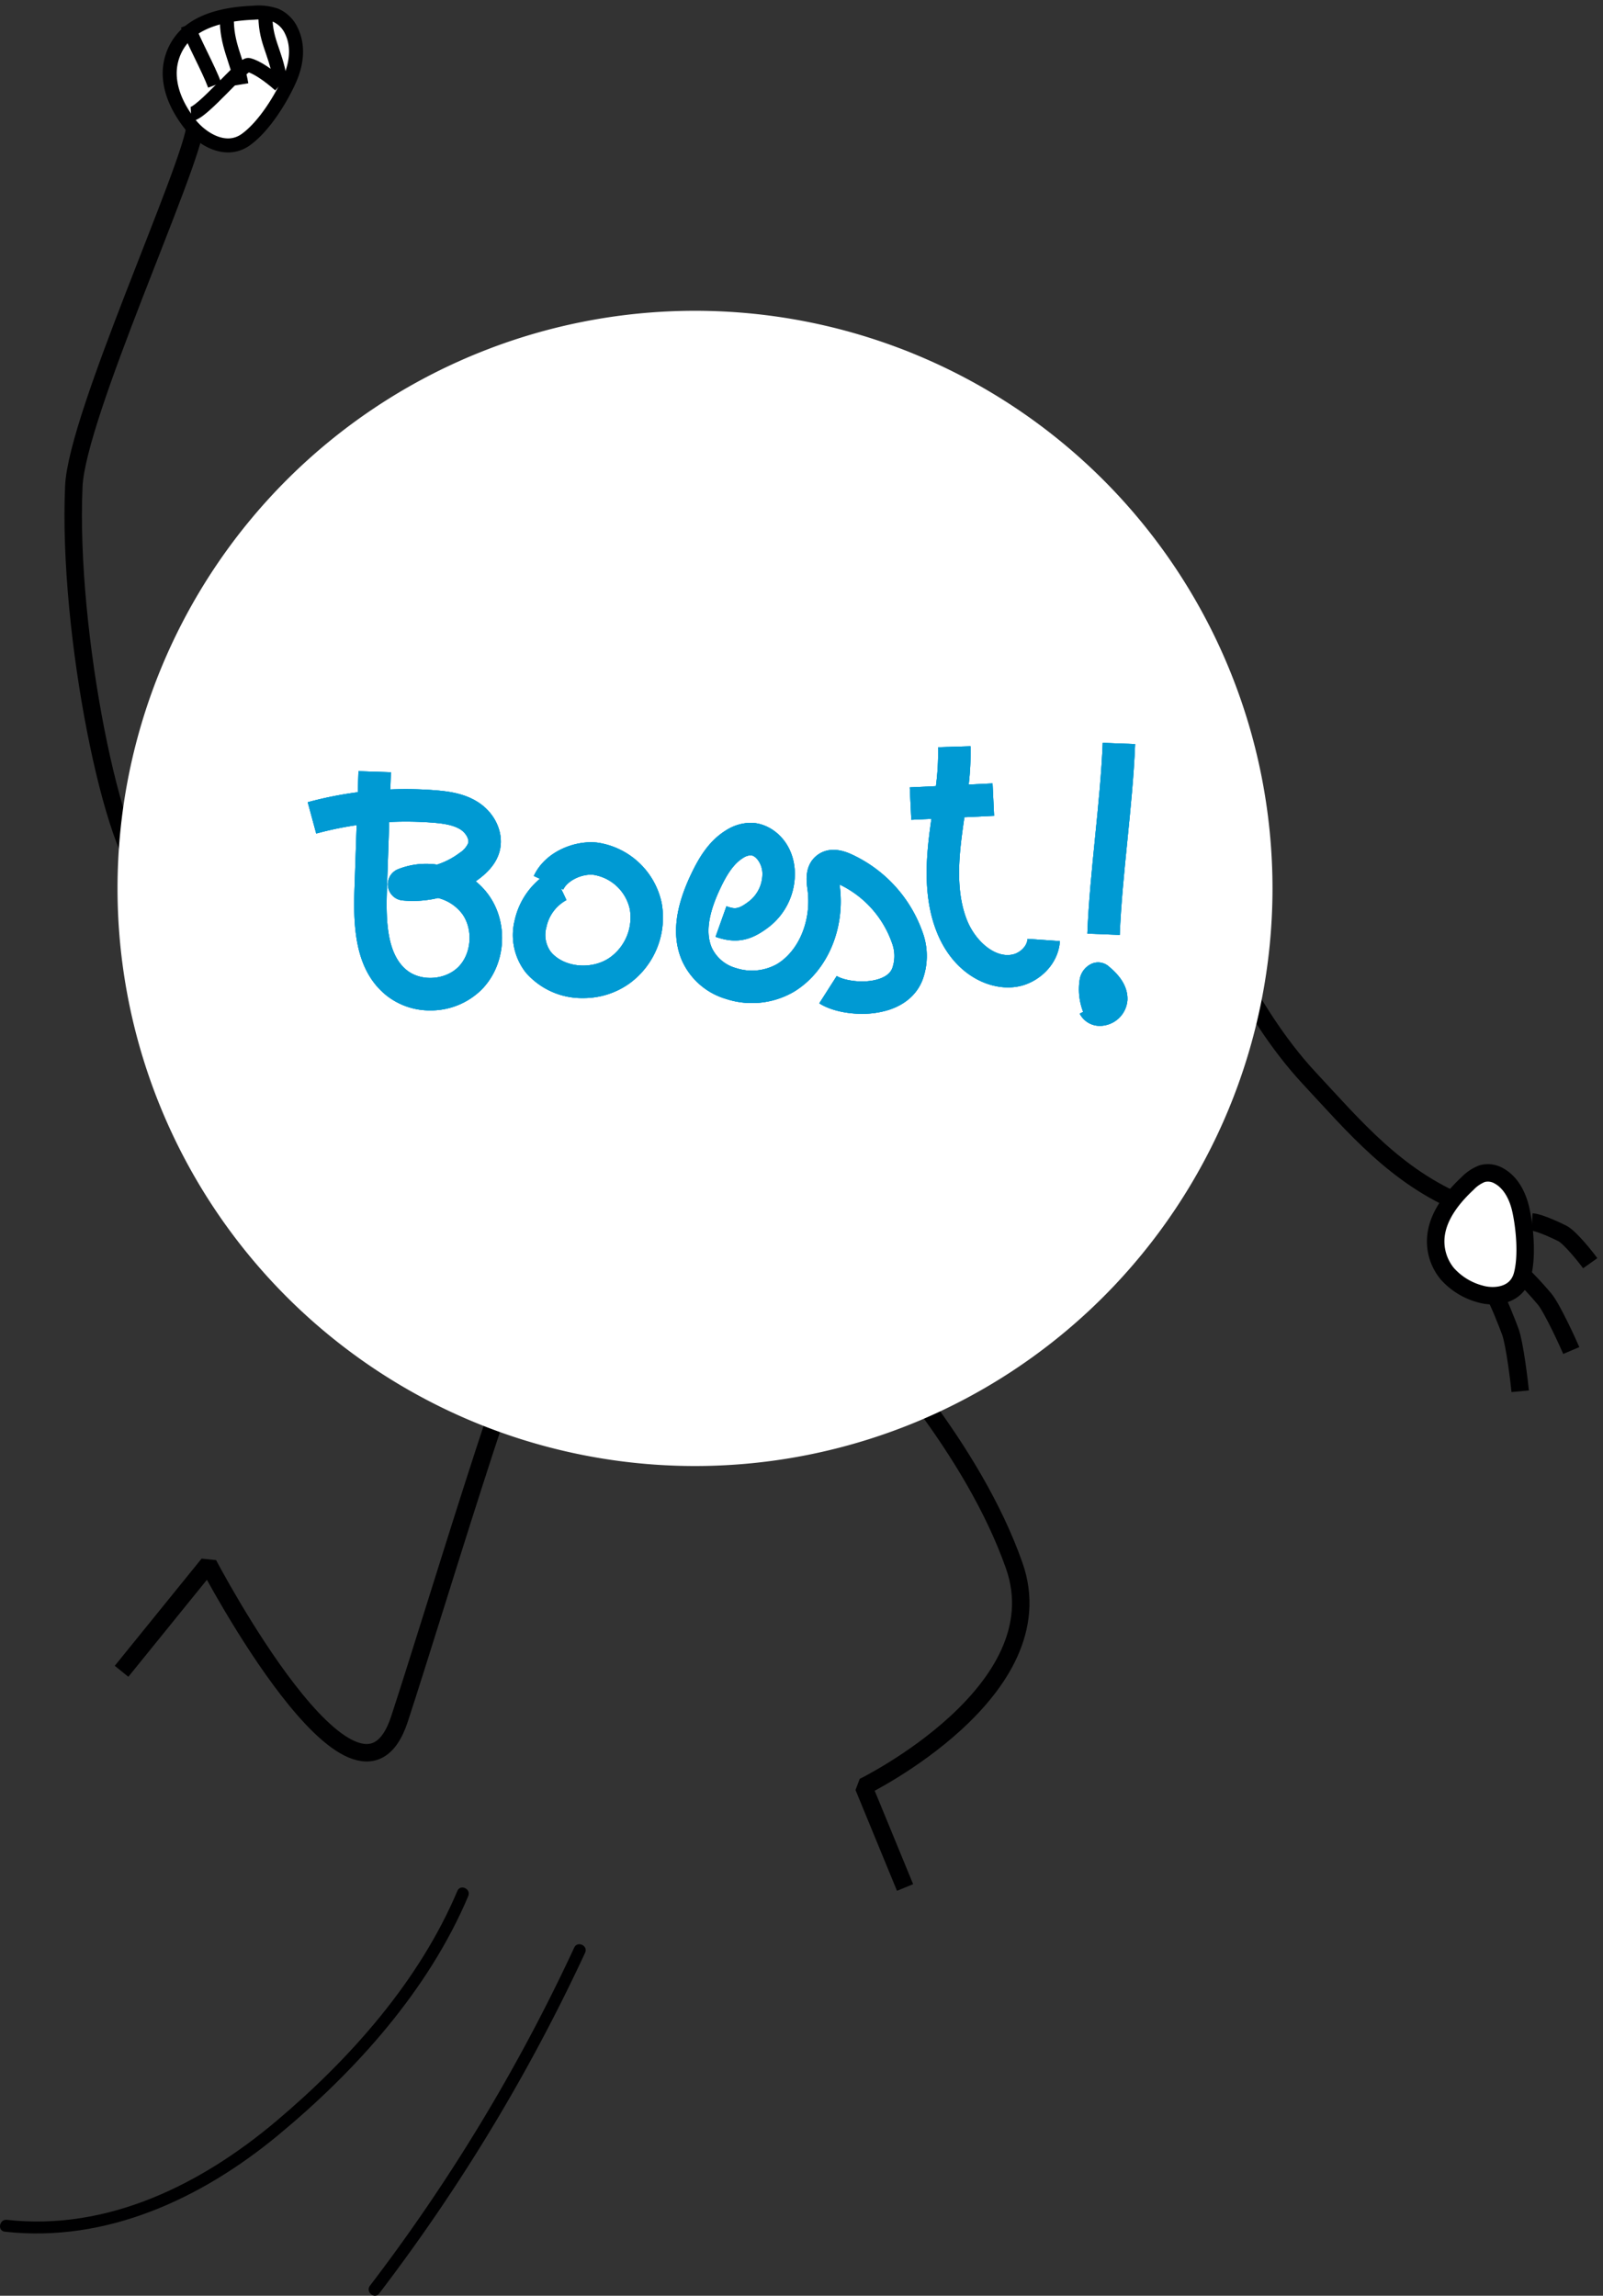 <svg id="Layer_1" data-name="Layer 1" xmlns="http://www.w3.org/2000/svg" xmlns:xlink="http://www.w3.org/1999/xlink" viewBox="0 0 469.041 671.594"><rect x="0" y="0" width="469.041" height="671.594" fill="#333333" stroke="none"/><defs><style>.cls-1,.cls-3,.cls-4,.cls-6{fill:none;}.cls-2{clip-path:url(#clip-path);}.cls-3,.cls-4,.cls-6{stroke:#000001;}.cls-3{stroke-linejoin:bevel;}.cls-3,.cls-4{stroke-width:5.11px;}.cls-4,.cls-6{stroke-miterlimit:10;}.cls-5{fill:#fff;}.cls-6{stroke-width:4.104px;}.cls-7{fill:#000001;}.cls-8{fill:#009ad3;}</style><clipPath id="clip-path"><rect class="cls-1" width="469.041" height="671.594"/></clipPath></defs><g id="Group_141" data-name="Group 141"><g id="Group_100" data-name="Group 100"><g class="cls-2"><g id="Group_99" data-name="Group 99"><path id="Path_255" data-name="Path 255" class="cls-3" d="M57.174,36.6C56.013,48.918,22.515,121.469,21.6,142.257c-1.9,43.094,11.674,108.782,21.842,115.232"/><path id="Path_256" data-name="Path 256" class="cls-4" d="M436.449,377.213c1.643,2.306,4.8,10.509,5.477,12.364,1.308,3.609,2.671,15.084,2.887,17.42"/><path id="Path_257" data-name="Path 257" class="cls-4" d="M443.605,371.575c2.074,1.181,7.231,7.107,8.363,8.473,2.2,2.66,6.886,12.9,7.79,15.031"/><path id="Path_258" data-name="Path 258" class="cls-4" d="M448.287,357.482c2.241.124,7.721,2.752,8.922,3.379,2.337,1.222,7.164,7.38,8.09,8.683"/><path id="Path_259" data-name="Path 259" class="cls-3" d="M35.565,488.918l25.4-31.348S104.5,540.681,116.881,502.9c10.516-32.08,34.35-112.151,39.9-118.5"/><path id="Path_260" data-name="Path 260" class="cls-3" d="M352.909,265.651s11.334,29.524,30.178,49.742c13.16,14.118,25.3,28.808,45.006,36.945"/><path id="Path_261" data-name="Path 261" class="cls-3" d="M249.1,384.4c6.133,7.781,35.446,38.821,47.674,73.637,12.9,36.742-44.09,64.637-44.09,64.637l12.139,29.488"/><path id="Path_262" data-name="Path 262" class="cls-5" d="M34.387,259.892h0A168.974,168.974,0,1,1,203.362,428.866,168.974,168.974,0,0,1,34.387,259.892"/><path id="Path_263" data-name="Path 263" class="cls-5" d="M433.275,378.574a19.739,19.739,0,0,1-9.776-5.939,14.865,14.865,0,0,1-3.239-11.776c.886-5.658,4.887-10.678,9.125-14.629a11.9,11.9,0,0,1,4.287-2.89,6.371,6.371,0,0,1,4.991.7c3.366,1.878,5.4,5.694,6.325,9.83,1.138,5.114,1.965,13.561.458,19.151-1.639,6.084-8.092,6.7-12.172,5.552"/><path id="Path_264" data-name="Path 264" class="cls-4" d="M433.275,378.574a19.739,19.739,0,0,1-9.776-5.939,14.865,14.865,0,0,1-3.239-11.776c.886-5.658,4.887-10.678,9.125-14.629a11.9,11.9,0,0,1,4.287-2.89,6.371,6.371,0,0,1,4.991.7c3.366,1.878,5.4,5.694,6.325,9.83,1.138,5.114,1.965,13.561.458,19.151C443.808,379.11,437.355,379.723,433.275,378.574Z"/><path id="Path_265" data-name="Path 265" class="cls-5" d="M55.609,36.312c-3.048-3.94-5.38-8.39-5.858-13.119a15.825,15.825,0,0,1,4.918-13.3c4.865-4.47,12.465-5.9,19.565-6.173a15.55,15.55,0,0,1,6.409.735,9.119,9.119,0,0,1,4.621,4.571c2.135,4.366,1.553,9.454-.4,13.957-2.41,5.563-7.468,13.928-12.918,17.844-5.931,4.263-12.968-.253-16.342-4.515"/><path id="Path_266" data-name="Path 266" class="cls-6" d="M55.609,36.312c-3.048-3.94-5.38-8.39-5.858-13.119a15.825,15.825,0,0,1,4.918-13.3c4.865-4.47,12.465-5.9,19.565-6.173a15.55,15.55,0,0,1,6.409.735,9.119,9.119,0,0,1,4.621,4.571c2.135,4.366,1.553,9.454-.4,13.957-2.41,5.563-7.468,13.928-12.918,17.844C66.019,45.091,58.982,40.574,55.609,36.312Z"/><path id="Path_267" data-name="Path 267" class="cls-6" d="M54.856,7.349c1.9,5.079,6.07,12.5,7.968,17.575"/><path id="Path_268" data-name="Path 268" class="cls-6" d="M66.4,4.887c-.291,8.058,3.1,12.878,4.227,19.8"/><path id="Path_269" data-name="Path 269" class="cls-6" d="M77.676,3.316c-.313,8.615,2.833,11.248,4.226,19.8"/><path id="Path_270" data-name="Path 270" class="cls-6" d="M55.9,33.365C59.171,33.183,71.023,18.555,72.736,19c3.332.874,7.9,4.777,9.167,5.919"/><path id="Path_271" data-name="Path 271" class="cls-7" d="M137.017,554.672c-11.618,27.5-32.89,51.151-55.708,70.013-22.4,18.518-50.265,31.486-79.893,28.17-2.256-.253-1.639-3.726.608-3.474,29.428,3.3,56.826-10.337,78.791-28.862,21.691-18.292,41.886-41.012,53.014-67.357.883-2.09,4.073-.582,3.189,1.51"/><path id="Path_272" data-name="Path 272" class="cls-7" d="M171.205,571.252a536.329,536.329,0,0,1-60.26,99.682c-1.379,1.8-4.069-.476-2.692-2.279a531.866,531.866,0,0,0,59.764-98.913c.956-2.056,4.147-.554,3.189,1.51"/></g></g></g><g id="Group_30" data-name="Group 30"><path id="Path_54" data-name="Path 54" class="cls-8" d="M139.182,257.814q.587-.408,1.156-.842c3.1-2.374,5-4.916,5.8-7.77,1.469-5.246-1.1-11.218-6.252-14.524-3.924-2.519-8.389-3.17-12.628-3.5a109.867,109.867,0,0,0-13.047-.235l.172-5.026-9.486-.323-.21,6.162a109.922,109.922,0,0,0-14.646,2.924l2.484,9.161a100.268,100.268,0,0,1,11.835-2.459l-.643,18.847c-.405,11.9.457,23.893,9.435,31.041a20.447,20.447,0,0,0,12.759,4.318,21.111,21.111,0,0,0,14.967-6.053c7.124-7.177,8.066-19.318,2.146-27.639A20.89,20.89,0,0,0,139.182,257.814Zm-5.041,25.038c-3.84,3.868-10.884,4.332-15.077,1-5.693-4.533-6.182-13.874-5.861-23.293l.686-20.093a100.782,100.782,0,0,1,12.64.181c3,.232,6.075.638,8.231,2.022,1.541.989,2.567,2.809,2.239,3.976a6.381,6.381,0,0,1-2.427,2.793,22.51,22.51,0,0,1-6.684,3.5,22.19,22.19,0,0,0-11.448,1.351,4.746,4.746,0,0,0,1.323,9.12,31.954,31.954,0,0,0,10.416-.712,12.7,12.7,0,0,1,7.112,4.71c3.21,4.507,2.684,11.582-1.15,15.445Z"/><path id="Path_55" data-name="Path 55" class="cls-8" d="M175.049,246.534c-6.654-.881-15.53,2.516-18.855,9.72l1.79.826a21.913,21.913,0,0,0-7.377,12.109,17.746,17.746,0,0,0,3.252,15.324,21.737,21.737,0,0,0,16.8,7.464,23.06,23.06,0,0,0,13.515-4.279,23.86,23.86,0,0,0,9.421-23.566A22.545,22.545,0,0,0,175.049,246.534Zm3.561,33.476c-5.287,3.826-13.6,3.087-17.443-1.552a8.378,8.378,0,0,1-1.295-7.212,11.682,11.682,0,0,1,5.875-7.94l-1.6-3.382.664.307c1.224-2.653,5.594-4.738,8.994-4.288a12.983,12.983,0,0,1,10.483,10.05A14.411,14.411,0,0,1,178.61,280.01Z"/><path id="Path_56" data-name="Path 56" class="cls-8" d="M248.885,249.8c-4.932-2.177-8.1-.948-9.881.466-3.7,2.933-3.046,7.632-2.733,9.891,1.241,8.94-2.415,17.928-8.889,21.859a14.99,14.99,0,0,1-12.056,1.174,11.053,11.053,0,0,1-7.076-5.977c-1.823-4.3-.987-10,2.554-17.429,1.583-3.324,3.61-6.969,6.634-8.811a4.395,4.395,0,0,1,2.182-.77c1.577.012,3.283,2.45,3.446,4.921a10.149,10.149,0,0,1-3.916,8.561c-3.063,2.315-4.043,2.337-6.593,1.428l-3.186,8.94c6.652,2.371,11.008.6,15.5-2.8a19.608,19.608,0,0,0,7.665-16.757c-.564-8.571-6.973-13.743-12.842-13.79a13.654,13.654,0,0,0-7.192,2.155c-5.153,3.138-8.081,8.248-10.268,12.834-4.778,10.028-5.668,18.278-2.722,25.22a20.376,20.376,0,0,0,12.9,11.3,24.378,24.378,0,0,0,19.894-2.094c9.767-5.929,15.138-18.5,13.365-31.276a.553.553,0,0,0-.014-.093,29.908,29.908,0,0,1,15.366,17.186,10.725,10.725,0,0,1,.054,7.312c-.557,1.421-1.881,2.48-3.936,3.149-4.417,1.439-10.24.436-12.31-.885l-5.108,8c3.12,1.993,7.812,3.065,12.47,3.065a25.885,25.885,0,0,0,7.885-1.153c4.815-1.567,8.217-4.579,9.836-8.713a20.208,20.208,0,0,0,.1-13.821A39.534,39.534,0,0,0,248.885,249.8Z"/><path id="Path_57" data-name="Path 57" class="cls-8" d="M296.319,279.224c-5.309,1.169-10.922-4.072-13.285-9.815-3.152-7.66-2.58-16.786-1.73-23.88.256-2.136.568-4.32.876-6.454l8.7-.418-.456-9.48-6.979.336a81.513,81.513,0,0,0,.532-11.209l-9.487.285a76.175,76.175,0,0,1-.642,11.386l-7.651.368.456,9.48,5.877-.283c-.228,1.61-.452,3.233-.647,4.861-.988,8.236-1.61,18.934,2.377,28.621,4.454,10.824,13.194,15.833,20.7,15.833a15.8,15.8,0,0,0,3.4-.362c5.477-1.206,11.279-6.123,11.772-13.183l-9.469-.659C300.5,276.948,298.33,278.78,296.319,279.224Z"/><path id="Path_58" data-name="Path 58" class="cls-8" d="M329.873,245.873c.943-9.419,1.92-19.159,2.27-28.2l-9.484-.368c-.339,8.755-1.3,18.349-2.231,27.626-.943,9.415-1.919,19.152-2.27,28.193l9.484.369C327.979,264.733,328.943,255.143,329.873,245.873Z"/><path id="Path_59" data-name="Path 59" class="cls-8" d="M324.407,282.69a4.748,4.748,0,0,0-4.884-.8A6.116,6.116,0,0,0,315.9,286.7a18.216,18.216,0,0,0,1.035,9.318l-1.007.515a6.553,6.553,0,0,0,5.919,3.571,7.391,7.391,0,0,0,1.65-.189,8.126,8.126,0,0,0,6.4-7.506C330,287.511,326.223,284.255,324.407,282.69Z"/></g><g id="Group_142" data-name="Group 142"><path id="Path_54-2" data-name="Path 54-2" class="cls-8" d="M139.182,257.814q.587-.408,1.156-.842c3.1-2.374,5-4.916,5.8-7.77,1.469-5.246-1.1-11.218-6.252-14.524-3.924-2.519-8.389-3.17-12.628-3.5a109.867,109.867,0,0,0-13.047-.235l.172-5.026-9.486-.323-.21,6.162a109.922,109.922,0,0,0-14.646,2.924l2.484,9.161a100.268,100.268,0,0,1,11.835-2.459l-.643,18.847c-.405,11.9.457,23.893,9.435,31.041a20.447,20.447,0,0,0,12.759,4.318,21.111,21.111,0,0,0,14.967-6.053c7.124-7.177,8.066-19.318,2.146-27.639A20.89,20.89,0,0,0,139.182,257.814Zm-5.041,25.038c-3.84,3.868-10.884,4.332-15.077,1-5.693-4.533-6.182-13.874-5.861-23.293l.686-20.093a100.782,100.782,0,0,1,12.64.181c3,.232,6.075.638,8.231,2.022,1.541.989,2.567,2.809,2.239,3.976a6.381,6.381,0,0,1-2.427,2.793,22.51,22.51,0,0,1-6.684,3.5,22.19,22.19,0,0,0-11.448,1.351,4.746,4.746,0,0,0,1.323,9.12,31.954,31.954,0,0,0,10.416-.712,12.7,12.7,0,0,1,7.112,4.71c3.21,4.507,2.684,11.582-1.15,15.445Z"/><path id="Path_55-2" data-name="Path 55-2" class="cls-8" d="M175.049,246.534c-6.654-.881-15.53,2.516-18.855,9.72l1.79.826a21.913,21.913,0,0,0-7.377,12.109,17.746,17.746,0,0,0,3.252,15.324,21.737,21.737,0,0,0,16.8,7.464,23.06,23.06,0,0,0,13.515-4.279,23.86,23.86,0,0,0,9.421-23.566A22.545,22.545,0,0,0,175.049,246.534Zm3.561,33.476c-5.287,3.826-13.6,3.087-17.443-1.552a8.378,8.378,0,0,1-1.295-7.212,11.682,11.682,0,0,1,5.875-7.94l-1.6-3.382.664.307c1.224-2.653,5.594-4.738,8.994-4.288a12.983,12.983,0,0,1,10.483,10.05A14.411,14.411,0,0,1,178.61,280.01Z"/><path id="Path_56-2" data-name="Path 56-2" class="cls-8" d="M248.885,249.8c-4.932-2.177-8.1-.948-9.881.466-3.7,2.933-3.046,7.632-2.733,9.891,1.241,8.94-2.415,17.928-8.889,21.859a14.99,14.99,0,0,1-12.056,1.174,11.053,11.053,0,0,1-7.076-5.977c-1.823-4.3-.987-10,2.554-17.429,1.583-3.324,3.61-6.969,6.634-8.811a4.395,4.395,0,0,1,2.182-.77c1.577.012,3.283,2.45,3.446,4.921a10.149,10.149,0,0,1-3.916,8.561c-3.063,2.315-4.043,2.337-6.593,1.428l-3.186,8.94c6.652,2.371,11.008.6,15.5-2.8a19.608,19.608,0,0,0,7.665-16.757c-.564-8.571-6.973-13.743-12.842-13.79a13.654,13.654,0,0,0-7.192,2.155c-5.153,3.138-8.081,8.248-10.268,12.834-4.778,10.028-5.668,18.278-2.722,25.22a20.376,20.376,0,0,0,12.9,11.3,24.378,24.378,0,0,0,19.894-2.094c9.767-5.929,15.138-18.5,13.365-31.276a.553.553,0,0,0-.014-.093,29.908,29.908,0,0,1,15.366,17.186,10.725,10.725,0,0,1,.054,7.312c-.557,1.421-1.881,2.48-3.936,3.149-4.417,1.439-10.24.436-12.31-.885l-5.108,8c3.12,1.993,7.812,3.065,12.47,3.065a25.885,25.885,0,0,0,7.885-1.153c4.815-1.567,8.217-4.579,9.836-8.713a20.208,20.208,0,0,0,.1-13.821A39.534,39.534,0,0,0,248.885,249.8Z"/><path id="Path_57-2" data-name="Path 57-2" class="cls-8" d="M296.319,279.224c-5.309,1.169-10.922-4.072-13.285-9.815-3.152-7.66-2.58-16.786-1.73-23.88.256-2.136.568-4.32.876-6.454l8.7-.418-.456-9.48-6.979.336a81.513,81.513,0,0,0,.532-11.209l-9.487.285a76.175,76.175,0,0,1-.642,11.386l-7.651.368.456,9.48,5.877-.283c-.228,1.61-.452,3.233-.647,4.861-.988,8.236-1.61,18.934,2.377,28.621,4.454,10.824,13.194,15.833,20.7,15.833a15.8,15.8,0,0,0,3.4-.362c5.477-1.206,11.279-6.123,11.772-13.183l-9.469-.659C300.5,276.948,298.33,278.78,296.319,279.224Z"/><path id="Path_58-2" data-name="Path 58-2" class="cls-8" d="M329.873,245.873c.943-9.419,1.92-19.159,2.27-28.2l-9.484-.368c-.339,8.755-1.3,18.349-2.231,27.626-.943,9.415-1.919,19.152-2.27,28.193l9.484.369C327.979,264.733,328.943,255.143,329.873,245.873Z"/><path id="Path_59-2" data-name="Path 59-2" class="cls-8" d="M324.407,282.69a4.748,4.748,0,0,0-4.884-.8A6.116,6.116,0,0,0,315.9,286.7a18.216,18.216,0,0,0,1.035,9.318l-1.007.515a6.553,6.553,0,0,0,5.919,3.571,7.391,7.391,0,0,0,1.65-.189,8.126,8.126,0,0,0,6.4-7.506C330,287.511,326.223,284.255,324.407,282.69Z"/></g><g id="Group_143" data-name="Group 143"><path id="Path_54-3" data-name="Path 54-3" class="cls-8" d="M139.182,257.814q.587-.408,1.156-.842c3.1-2.374,5-4.916,5.8-7.77,1.469-5.246-1.1-11.218-6.252-14.524-3.924-2.519-8.389-3.17-12.628-3.5a109.867,109.867,0,0,0-13.047-.235l.172-5.026-9.486-.323-.21,6.162a109.922,109.922,0,0,0-14.646,2.924l2.484,9.161a100.268,100.268,0,0,1,11.835-2.459l-.643,18.847c-.405,11.9.457,23.893,9.435,31.041a20.447,20.447,0,0,0,12.759,4.318,21.111,21.111,0,0,0,14.967-6.053c7.124-7.177,8.066-19.318,2.146-27.639A20.89,20.89,0,0,0,139.182,257.814Zm-5.041,25.038c-3.84,3.868-10.884,4.332-15.077,1-5.693-4.533-6.182-13.874-5.861-23.293l.686-20.093a100.782,100.782,0,0,1,12.64.181c3,.232,6.075.638,8.231,2.022,1.541.989,2.567,2.809,2.239,3.976a6.381,6.381,0,0,1-2.427,2.793,22.51,22.51,0,0,1-6.684,3.5,22.19,22.19,0,0,0-11.448,1.351,4.746,4.746,0,0,0,1.323,9.12,31.954,31.954,0,0,0,10.416-.712,12.7,12.7,0,0,1,7.112,4.71c3.21,4.507,2.684,11.582-1.15,15.445Z"/><path id="Path_55-3" data-name="Path 55-3" class="cls-8" d="M175.049,246.534c-6.654-.881-15.53,2.516-18.855,9.72l1.79.826a21.913,21.913,0,0,0-7.377,12.109,17.746,17.746,0,0,0,3.252,15.324,21.737,21.737,0,0,0,16.8,7.464,23.06,23.06,0,0,0,13.515-4.279,23.86,23.86,0,0,0,9.421-23.566A22.545,22.545,0,0,0,175.049,246.534Zm3.561,33.476c-5.287,3.826-13.6,3.087-17.443-1.552a8.378,8.378,0,0,1-1.295-7.212,11.682,11.682,0,0,1,5.875-7.94l-1.6-3.382.664.307c1.224-2.653,5.594-4.738,8.994-4.288a12.983,12.983,0,0,1,10.483,10.05A14.411,14.411,0,0,1,178.61,280.01Z"/><path id="Path_56-3" data-name="Path 56-3" class="cls-8" d="M248.885,249.8c-4.932-2.177-8.1-.948-9.881.466-3.7,2.933-3.046,7.632-2.733,9.891,1.241,8.94-2.415,17.928-8.889,21.859a14.99,14.99,0,0,1-12.056,1.174,11.053,11.053,0,0,1-7.076-5.977c-1.823-4.3-.987-10,2.554-17.429,1.583-3.324,3.61-6.969,6.634-8.811a4.395,4.395,0,0,1,2.182-.77c1.577.012,3.283,2.45,3.446,4.921a10.149,10.149,0,0,1-3.916,8.561c-3.063,2.315-4.043,2.337-6.593,1.428l-3.186,8.94c6.652,2.371,11.008.6,15.5-2.8a19.608,19.608,0,0,0,7.665-16.757c-.564-8.571-6.973-13.743-12.842-13.79a13.654,13.654,0,0,0-7.192,2.155c-5.153,3.138-8.081,8.248-10.268,12.834-4.778,10.028-5.668,18.278-2.722,25.22a20.376,20.376,0,0,0,12.9,11.3,24.378,24.378,0,0,0,19.894-2.094c9.767-5.929,15.138-18.5,13.365-31.276a.553.553,0,0,0-.014-.093,29.908,29.908,0,0,1,15.366,17.186,10.725,10.725,0,0,1,.054,7.312c-.557,1.421-1.881,2.48-3.936,3.149-4.417,1.439-10.24.436-12.31-.885l-5.108,8c3.12,1.993,7.812,3.065,12.47,3.065a25.885,25.885,0,0,0,7.885-1.153c4.815-1.567,8.217-4.579,9.836-8.713a20.208,20.208,0,0,0,.1-13.821A39.534,39.534,0,0,0,248.885,249.8Z"/><path id="Path_57-3" data-name="Path 57-3" class="cls-8" d="M296.319,279.224c-5.309,1.169-10.922-4.072-13.285-9.815-3.152-7.66-2.58-16.786-1.73-23.88.256-2.136.568-4.32.876-6.454l8.7-.418-.456-9.48-6.979.336a81.513,81.513,0,0,0,.532-11.209l-9.487.285a76.175,76.175,0,0,1-.642,11.386l-7.651.368.456,9.48,5.877-.283c-.228,1.61-.452,3.233-.647,4.861-.988,8.236-1.61,18.934,2.377,28.621,4.454,10.824,13.194,15.833,20.7,15.833a15.8,15.8,0,0,0,3.4-.362c5.477-1.206,11.279-6.123,11.772-13.183l-9.469-.659C300.5,276.948,298.33,278.78,296.319,279.224Z"/><path id="Path_58-3" data-name="Path 58-3" class="cls-8" d="M329.873,245.873c.943-9.419,1.92-19.159,2.27-28.2l-9.484-.368c-.339,8.755-1.3,18.349-2.231,27.626-.943,9.415-1.919,19.152-2.27,28.193l9.484.369C327.979,264.733,328.943,255.143,329.873,245.873Z"/><path id="Path_59-3" data-name="Path 59-3" class="cls-8" d="M324.407,282.69a4.748,4.748,0,0,0-4.884-.8A6.116,6.116,0,0,0,315.9,286.7a18.216,18.216,0,0,0,1.035,9.318l-1.007.515a6.553,6.553,0,0,0,5.919,3.571,7.391,7.391,0,0,0,1.65-.189,8.126,8.126,0,0,0,6.4-7.506C330,287.511,326.223,284.255,324.407,282.69Z"/></g></g></svg>